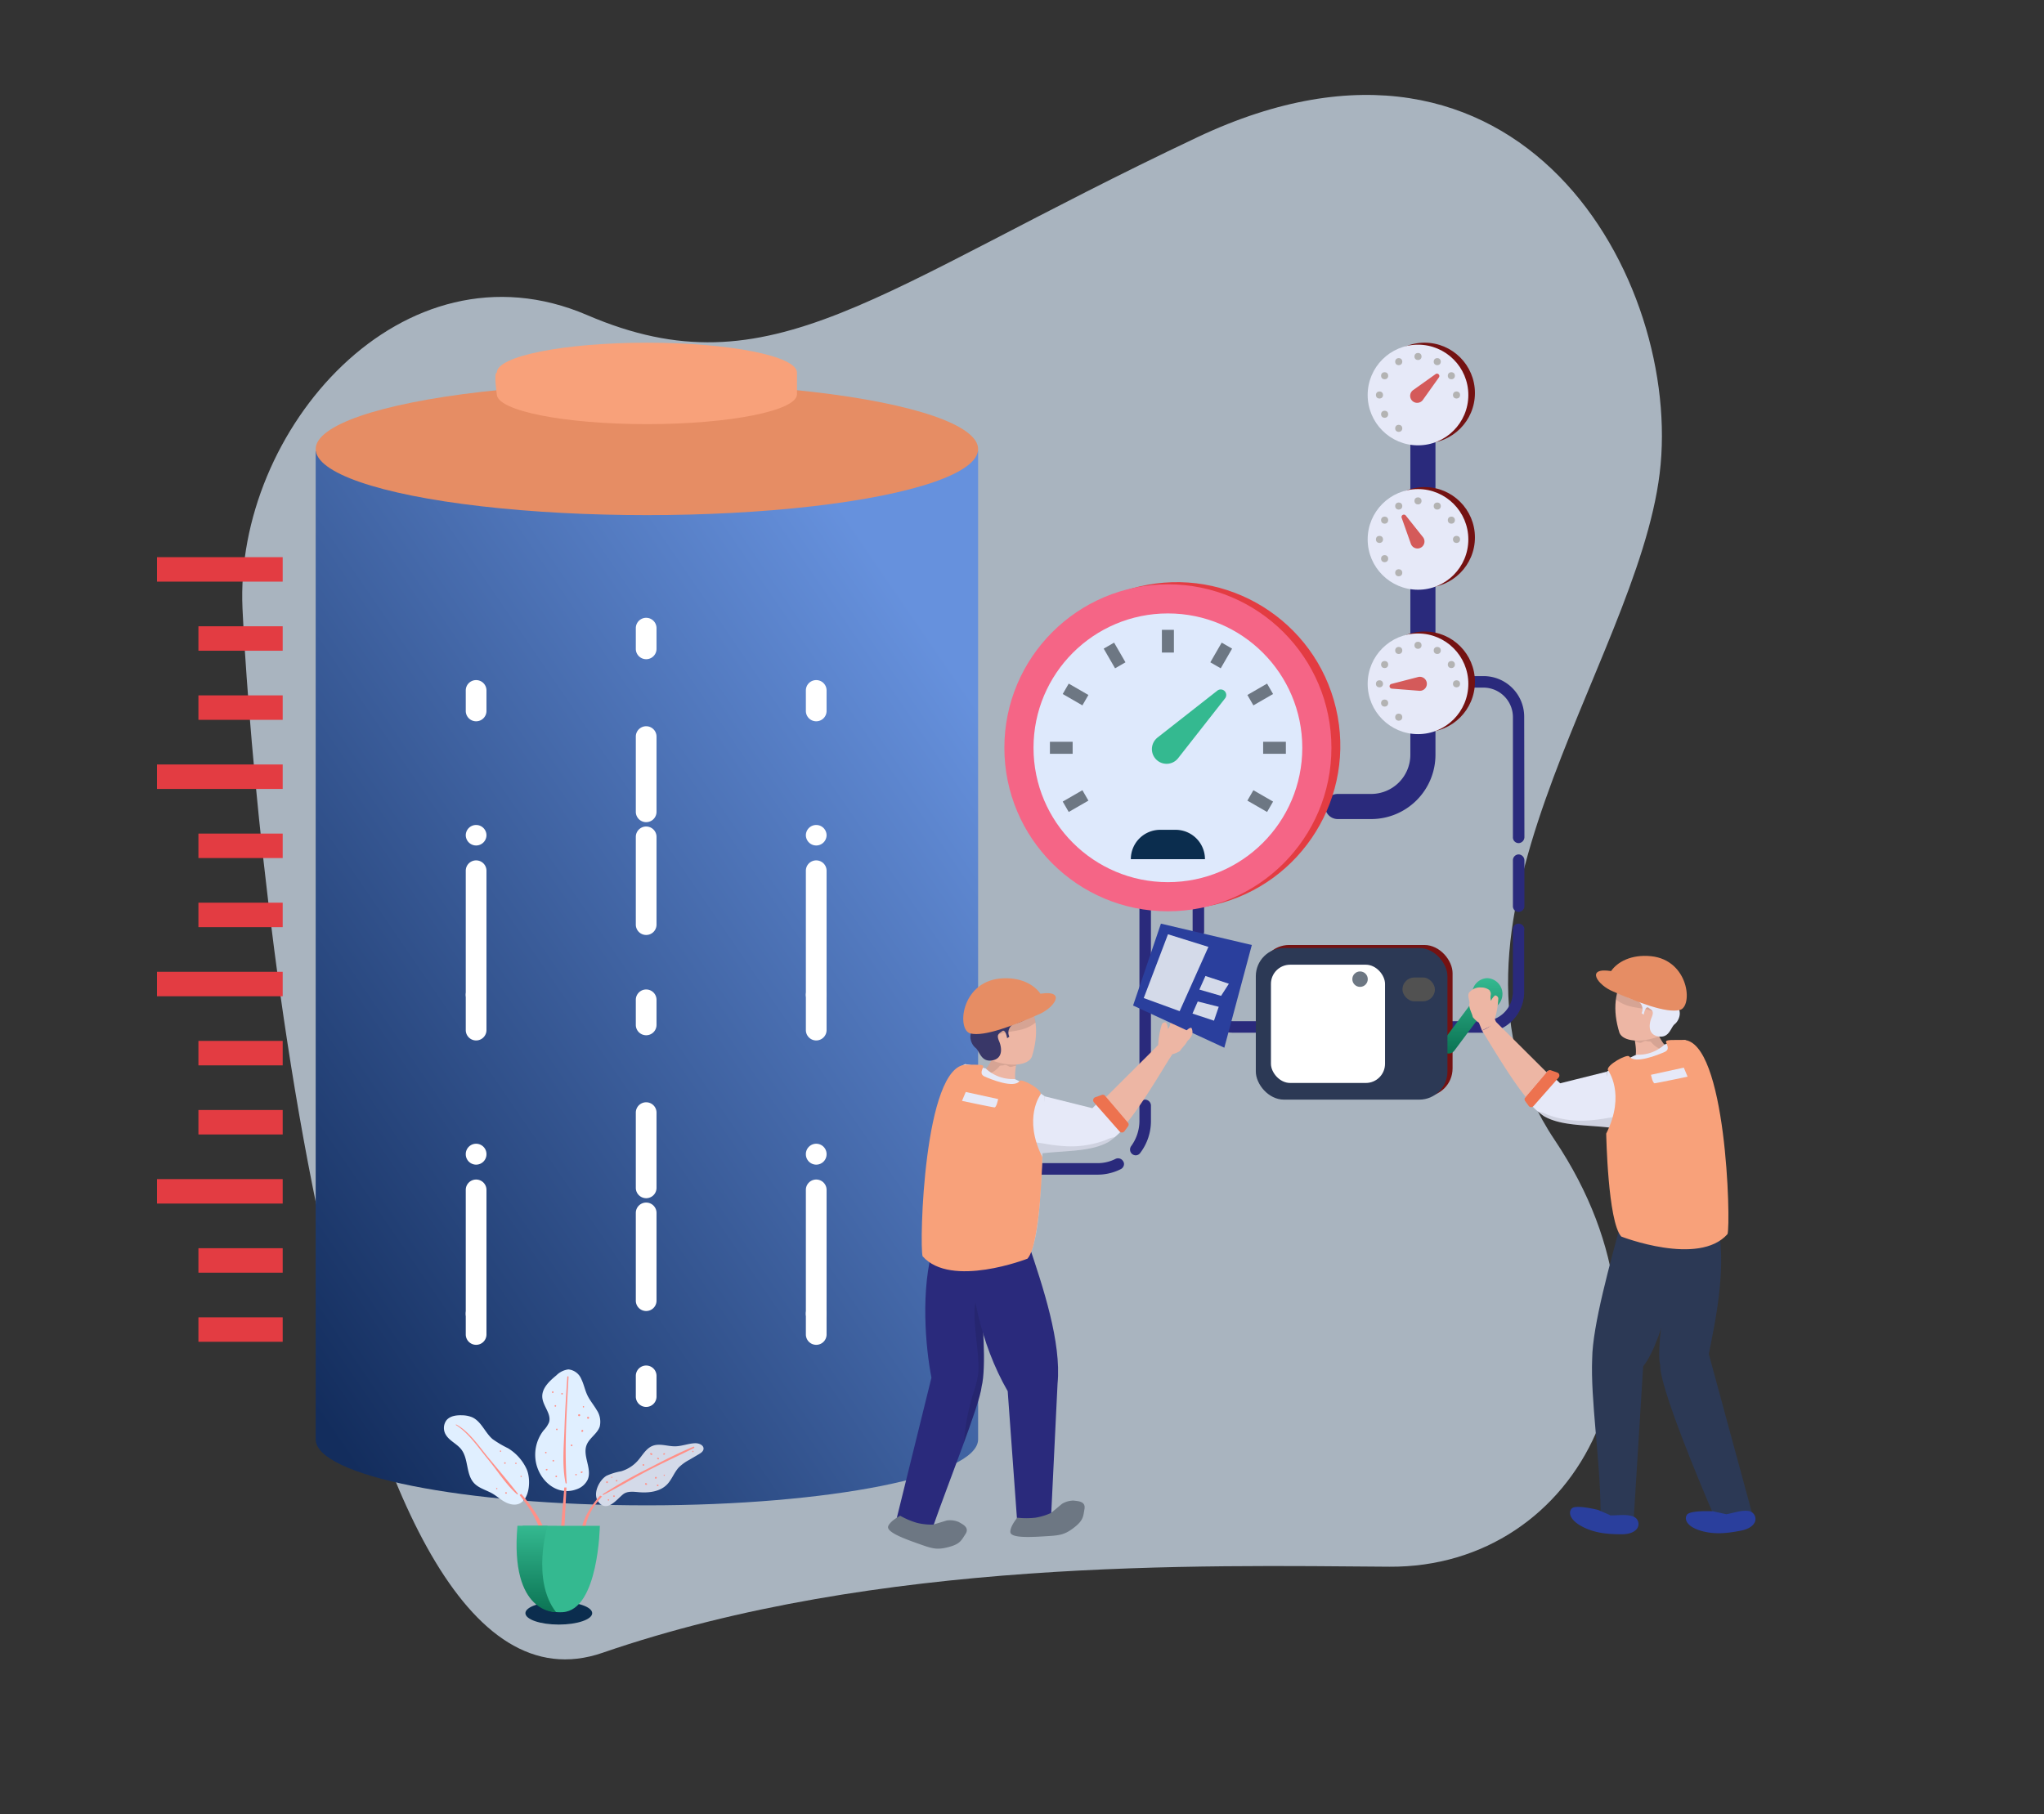 <svg xmlns="http://www.w3.org/2000/svg" xmlns:xlink="http://www.w3.org/1999/xlink" width="525" height="466" viewBox="0 0 525 466">
  <rect x="0" y="0" width="525" height="466" fill="#333333" stroke="none"/>
  <defs>
    <linearGradient id="linear-gradient" x1="0.843" y1="0.095" x2="0.048" y2="0.958" gradientUnits="objectBoundingBox">
      <stop offset="0" stop-color="#6691dd"/>
      <stop offset="1" stop-color="#132d5d"/>
    </linearGradient>
    <linearGradient id="linear-gradient-2" x1="0.5" x2="0.5" y2="1" gradientUnits="objectBoundingBox">
      <stop offset="0" stop-color="#34b990"/>
      <stop offset="1" stop-color="#0a7252"/>
    </linearGradient>
    <clipPath id="clip-pressure">
      <rect width="525" height="466"/>
    </clipPath>
  </defs>
  <g id="pressure" clip-path="url(#clip-pressure)">
    <g id="Group_428" data-name="Group 428" transform="translate(-28.182 -13.168)">
      <path id="Path" d="M364.151,48.34c-74.748,0-152.293-28.733-198.186-44.915S73.527,30.258,90.163,93.2,30.71,201.532,8.925,246.179,1.619,376.51,92.959,366.455s124.872-26.791,163,7.858,95.27,1.549,108.2-42.4S438.9,48.34,364.151,48.34Z" transform="matrix(-0.946, 0.326, -0.326, -0.946, 543.165, 364.769)" fill="#e0efff" opacity="0.684"/>
      <path id="Path_219" data-name="Path 219" d="M1579.3,874.68h0a1.477,1.477,0,0,1,0-2.955h38.057a10.155,10.155,0,0,0,4.733-1.122,1.518,1.518,0,0,1,1.945.71,1.162,1.162,0,0,1,.179.649,1.517,1.517,0,0,1-.825,1.3,13.233,13.233,0,0,1-5.968,1.42Zm47.927-4.964a1.577,1.577,0,0,1-.883-.3,1.5,1.5,0,0,1-.294-2.069,11.078,11.078,0,0,0,2.124-6.441v-4.2a1.526,1.526,0,0,1,1.478-1.3,1.544,1.544,0,0,1,1.477,1.478v4.02a13.538,13.538,0,0,1-2.719,8.155A1.435,1.435,0,0,1,1627.228,869.716Zm2.424-17.259a1.464,1.464,0,0,1-1.478-1.477V803.7a1.5,1.5,0,0,1,1.478-1.477,1.544,1.544,0,0,1,1.477,1.477v47.28A1.5,1.5,0,0,1,1629.652,852.456Z" transform="translate(-1307.328 -559.762)" fill="#2a2a7c"/>
      <path id="Path_220" data-name="Path 220" d="M1799.762,765.949h-17.136a1.544,1.544,0,0,1-1.477-1.478,1.5,1.5,0,0,1,1.477-1.477h17.136a7.6,7.6,0,0,0,7.509-7.506V739.354a1.451,1.451,0,0,1,1.478-1.42,1.493,1.493,0,0,1,1.477,1.42c0,.118,0,.176-.057.237v15.9A10.47,10.47,0,0,1,1799.762,765.949Zm-22.988,0H1764.9a1.544,1.544,0,0,1-1.478-1.478,1.5,1.5,0,0,1,1.478-1.477h11.877a1.452,1.452,0,0,1,1.42,1.477A1.493,1.493,0,0,1,1776.774,765.949Zm-17.787,0h-23.525A10.481,10.481,0,0,1,1725,755.488v-9.633a1.477,1.477,0,0,1,2.955,0v9.633a7.515,7.515,0,0,0,7.5,7.506h23.525a1.464,1.464,0,0,1,1.477,1.477,1.485,1.485,0,0,1-1.362,1.478Zm-32.5-24.526a1.462,1.462,0,0,1-1.478-1.478v-8.513a1.462,1.462,0,0,1,1.478-1.477,1.5,1.5,0,0,1,1.477,1.477v8.513A1.465,1.465,0,0,1,1726.482,741.423Zm82.266-6.5a1.461,1.461,0,0,1-1.478-1.478v-11.82a1.5,1.5,0,0,1,1.478-1.477,1.544,1.544,0,0,1,1.477,1.477v11.82A1.5,1.5,0,0,1,1808.748,734.922Zm0-17.673a1.475,1.475,0,0,1-1.478-1.535V684.805a7.593,7.593,0,0,0-7.509-7.506h-2.245a1.478,1.478,0,1,1,0-2.955h2.245a10.431,10.431,0,0,1,10.406,10.461l.057,30.909A1.553,1.553,0,0,1,1808.748,717.249Z" transform="translate(-1390.502 -487.495)" fill="#2a2a7c"/>
      <g id="Group_43" data-name="Group 43" transform="translate(368.538 115.896)">
        <path id="Path_221" data-name="Path 221" d="M1815.089,618.864H1806.5a3.226,3.226,0,0,1-3.225-3.226h0a3.226,3.226,0,0,1,3.225-3.226h8.594a10.068,10.068,0,0,0,10.067-10.067V511.187h6.451v91.159A16.519,16.519,0,0,1,1815.089,618.864Z" transform="translate(-1803.27 -511.187)" fill="#2a2a7c"/>
      </g>
      <circle id="Ellipse_11" data-name="Ellipse 11" cx="12.928" cy="12.928" r="12.928" transform="translate(381.162 101.201)" fill="#741212"/>
      <circle id="Ellipse_12" data-name="Ellipse 12" cx="12.928" cy="12.928" r="12.928" transform="translate(379.466 101.711)" fill="#e6e9f8"/>
      <path id="Path_222" data-name="Path 222" d="M1854.256,499.912l5.777-4.117a.611.611,0,0,1,.852.852l-4.117,5.777a1.8,1.8,0,0,1-2.933-2.09A1.841,1.841,0,0,1,1854.256,499.912Z" transform="translate(-1463.118 -386.529)" fill="#d45a5a"/>
      <g id="Group_44" data-name="Group 44" transform="translate(381.588 103.833)">
        <circle id="Ellipse_13" data-name="Ellipse 13" cx="0.911" cy="0.911" r="0.911" transform="translate(9.895)" fill="#b3b3b3"/>
        <circle id="Ellipse_14" data-name="Ellipse 14" cx="0.911" cy="0.911" r="0.911" transform="translate(4.947 1.326)" fill="#b3b3b3"/>
        <circle id="Ellipse_15" data-name="Ellipse 15" cx="0.911" cy="0.911" r="0.911" transform="translate(1.326 4.947)" fill="#b3b3b3"/>
        <circle id="Ellipse_16" data-name="Ellipse 16" cx="0.911" cy="0.911" r="0.911" transform="translate(0 9.895)" fill="#b3b3b3"/>
        <circle id="Ellipse_17" data-name="Ellipse 17" cx="0.911" cy="0.911" r="0.911" transform="translate(1.326 14.842)" fill="#b3b3b3"/>
        <circle id="Ellipse_18" data-name="Ellipse 18" cx="0.911" cy="0.911" r="0.911" transform="translate(4.947 18.463)" fill="#b3b3b3"/>
        <circle id="Ellipse_19" data-name="Ellipse 19" cx="0.911" cy="0.911" r="0.911" transform="translate(19.789 9.895)" fill="#b3b3b3"/>
        <circle id="Ellipse_20" data-name="Ellipse 20" cx="0.911" cy="0.911" r="0.911" transform="translate(18.464 4.947)" fill="#b3b3b3"/>
        <circle id="Ellipse_21" data-name="Ellipse 21" cx="0.911" cy="0.911" r="0.911" transform="translate(14.842 1.326)" fill="#b3b3b3"/>
      </g>
      <circle id="Ellipse_22" data-name="Ellipse 22" cx="12.928" cy="12.928" r="12.928" transform="translate(381.162 138.295)" fill="#741212"/>
      <circle id="Ellipse_23" data-name="Ellipse 23" cx="12.928" cy="12.928" r="12.928" transform="translate(379.466 138.806)" fill="#e6e9f8"/>
      <path id="Path_223" data-name="Path 223" d="M1850.792,586.45l-2.365-6.688a.611.611,0,0,1,1.053-.584l4.419,5.55a1.8,1.8,0,0,1-2.817,2.243A1.845,1.845,0,0,1,1850.792,586.45Z" transform="translate(-1460.231 -433.584)" fill="#d45a5a"/>
      <g id="Group_46" data-name="Group 46" transform="translate(381.588 140.928)">
        <circle id="Ellipse_24" data-name="Ellipse 24" cx="0.911" cy="0.911" r="0.911" transform="translate(9.895)" fill="#b3b3b3"/>
        <circle id="Ellipse_25" data-name="Ellipse 25" cx="0.911" cy="0.911" r="0.911" transform="translate(4.947 1.326)" fill="#b3b3b3"/>
        <circle id="Ellipse_26" data-name="Ellipse 26" cx="0.911" cy="0.911" r="0.911" transform="translate(1.326 4.947)" fill="#b3b3b3"/>
        <circle id="Ellipse_27" data-name="Ellipse 27" cx="0.911" cy="0.911" r="0.911" transform="translate(0 9.895)" fill="#b3b3b3"/>
        <circle id="Ellipse_28" data-name="Ellipse 28" cx="0.911" cy="0.911" r="0.911" transform="translate(1.326 14.842)" fill="#b3b3b3"/>
        <circle id="Ellipse_29" data-name="Ellipse 29" cx="0.911" cy="0.911" r="0.911" transform="translate(4.947 18.463)" fill="#b3b3b3"/>
        <circle id="Ellipse_30" data-name="Ellipse 30" cx="0.911" cy="0.911" r="0.911" transform="translate(19.789 9.895)" fill="#b3b3b3"/>
        <circle id="Ellipse_31" data-name="Ellipse 31" cx="0.911" cy="0.911" r="0.911" transform="translate(18.464 4.947)" fill="#b3b3b3"/>
        <circle id="Ellipse_32" data-name="Ellipse 32" cx="0.911" cy="0.911" r="0.911" transform="translate(14.842 1.326)" fill="#b3b3b3"/>
      </g>
      <circle id="Ellipse_33" data-name="Ellipse 33" cx="12.928" cy="12.928" r="12.928" transform="translate(381.162 175.39)" fill="#741212"/>
      <circle id="Ellipse_34" data-name="Ellipse 34" cx="12.928" cy="12.928" r="12.928" transform="translate(379.466 175.901)" fill="#e6e9f8"/>
      <path id="Path_224" data-name="Path 224" d="M1848.962,678.352l-7.072-.559a.611.611,0,0,1-.1-1.2l6.868-1.779a1.8,1.8,0,1,1,.9,3.486A1.844,1.844,0,0,1,1848.962,678.352Z" transform="translate(-1456.239 -487.728)" fill="#d45a5a"/>
      <g id="Group_48" data-name="Group 48" transform="translate(381.588 178.023)">
        <circle id="Ellipse_35" data-name="Ellipse 35" cx="0.911" cy="0.911" r="0.911" transform="translate(9.895)" fill="#b3b3b3"/>
        <circle id="Ellipse_36" data-name="Ellipse 36" cx="0.911" cy="0.911" r="0.911" transform="translate(4.947 1.326)" fill="#b3b3b3"/>
        <circle id="Ellipse_37" data-name="Ellipse 37" cx="0.911" cy="0.911" r="0.911" transform="translate(1.326 4.947)" fill="#b3b3b3"/>
        <circle id="Ellipse_38" data-name="Ellipse 38" cx="0.911" cy="0.911" r="0.911" transform="translate(0 9.895)" fill="#b3b3b3"/>
        <circle id="Ellipse_39" data-name="Ellipse 39" cx="0.911" cy="0.911" r="0.911" transform="translate(1.326 14.842)" fill="#b3b3b3"/>
        <circle id="Ellipse_40" data-name="Ellipse 40" cx="0.911" cy="0.911" r="0.911" transform="translate(4.947 18.463)" fill="#b3b3b3"/>
        <circle id="Ellipse_41" data-name="Ellipse 41" cx="0.911" cy="0.911" r="0.911" transform="translate(19.789 9.895)" fill="#b3b3b3"/>
        <circle id="Ellipse_42" data-name="Ellipse 42" cx="0.911" cy="0.911" r="0.911" transform="translate(18.464 4.947)" fill="#b3b3b3"/>
        <circle id="Ellipse_43" data-name="Ellipse 43" cx="0.911" cy="0.911" r="0.911" transform="translate(14.842 1.326)" fill="#b3b3b3"/>
      </g>
      <circle id="Ellipse_44" data-name="Ellipse 44" cx="42.001" cy="42.001" r="42.001" transform="translate(279.909 173.495) rotate(-13.282)" fill="#e33c42"/>
      <circle id="Ellipse_45" data-name="Ellipse 45" cx="42.001" cy="42.001" r="42.001" transform="translate(286.155 163.264)" fill="#f56586"/>
      <circle id="Ellipse_46" data-name="Ellipse 46" cx="34.517" cy="34.517" r="34.517" transform="translate(293.639 170.748)" fill="#dee9fc"/>
      <g id="Group_885" data-name="Group 885">
        <rect id="Rectangle_125" data-name="Rectangle 125" width="3.085" height="5.838" transform="translate(326.613 174.962)" fill="#6d7783"/>
        <rect id="Rectangle_126" data-name="Rectangle 126" width="3.085" height="5.838" transform="translate(311.668 179.793) rotate(-30)" fill="#6d7783"/>
        <rect id="Rectangle_127" data-name="Rectangle 127" width="3.085" height="5.838" transform="translate(301.141 191.449) rotate(-60)" fill="#6d7783"/>
        <rect id="Rectangle_128" data-name="Rectangle 128" width="3.085" height="5.838" transform="translate(297.852 206.808) rotate(-90)" fill="#6d7783"/>
        <rect id="Rectangle_129" data-name="Rectangle 129" width="3.085" height="5.838" transform="translate(302.684 221.753) rotate(-120)" fill="#6d7783"/>
        <rect id="Rectangle_130" data-name="Rectangle 130" width="3.085" height="5.838" transform="translate(355.171 219.081) rotate(120)" fill="#6d7783"/>
        <rect id="Rectangle_131" data-name="Rectangle 131" width="3.085" height="5.838" transform="translate(358.459 203.722) rotate(90)" fill="#6d7783"/>
        <rect id="Rectangle_132" data-name="Rectangle 132" width="3.085" height="5.838" transform="translate(353.628 188.777) rotate(60)" fill="#6d7783"/>
        <rect id="Rectangle_133" data-name="Rectangle 133" width="3.085" height="5.838" transform="translate(341.972 178.25) rotate(30)" fill="#6d7783"/>
      </g>
      <path id="Path_225" data-name="Path 225" d="M1702.449,694.571l15.347-12.038a1.414,1.414,0,0,1,1.985,1.985l-12.038,15.346a3.77,3.77,0,1,1-5.932-4.654A3.935,3.935,0,0,1,1702.449,694.571Z" transform="translate(-1376.941 -491.952)" fill="#34b990"/>
      <path id="Rectangle_134" data-name="Rectangle 134" d="M7.54,0H11.5a7.54,7.54,0,0,1,7.54,7.54v0a0,0,0,0,1,0,0H0a0,0,0,0,1,0,0v0A7.54,7.54,0,0,1,7.54,0Z" transform="translate(318.635 226.334)" fill="#0b2d4e"/>
      <path id="Path_226" data-name="Path 226" d="M1377.217,541.361V795.249c0,9.358-38.07,16.962-85.072,16.962s-85.073-7.6-85.073-16.962V541.361Z" transform="translate(-1097.807 -412.343)" fill="url(#linear-gradient)"/>
      <ellipse id="Ellipse_47" data-name="Ellipse 47" cx="85.072" cy="16.968" rx="85.072" ry="16.968" transform="translate(109.265 111.561)" fill="#e68d64"/>
      <path id="Path_227" data-name="Path 227" d="M1352.113,477.4c-21.292,0-38.553,3.443-38.553,7.69-.836,0,0,5.538,0,5.538,0,4.247,17.261,7.69,38.553,7.69s38.553-3.443,38.553-7.69v-5.538C1390.667,480.839,1373.406,477.4,1352.113,477.4Z" transform="translate(-1157.776 -376.195)" fill="#f8a17a"/>
      <g id="Group_59" data-name="Group 59" transform="translate(191.492 171.873)">
        <g id="Group_55" data-name="Group 55">
          <path id="Path_228" data-name="Path 228" d="M1398.811,650.54a2.657,2.657,0,0,1-2.658-2.658v-5.317a2.658,2.658,0,1,1,5.317,0v5.317A2.657,2.657,0,0,1,1398.811,650.54Z" transform="translate(-1396.153 -639.906)" fill="#fff"/>
        </g>
        <g id="Group_56" data-name="Group 56" transform="translate(0 27.857)">
          <path id="Path_229" data-name="Path 229" d="M1398.811,757.581a2.657,2.657,0,0,1-2.658-2.659v-22.54a2.658,2.658,0,0,1,5.317,0v22.54A2.657,2.657,0,0,1,1398.811,757.581Zm0-28.979a2.657,2.657,0,0,1-2.658-2.658V706.622a2.658,2.658,0,1,1,5.317,0v19.321A2.657,2.657,0,0,1,1398.811,728.6Z" transform="translate(-1396.153 -703.964)" fill="#fff"/>
        </g>
        <g id="Group_57" data-name="Group 57" transform="translate(0 95.478)">
          <path id="Path_230" data-name="Path 230" d="M1398.811,942.056a2.657,2.657,0,0,1-2.658-2.658V916.857a2.658,2.658,0,1,1,5.317,0V939.4A2.657,2.657,0,0,1,1398.811,942.056Zm0-28.982a2.657,2.657,0,0,1-2.658-2.658V891.095a2.658,2.658,0,1,1,5.317,0v19.321A2.657,2.657,0,0,1,1398.811,913.075Zm0-41.859a2.657,2.657,0,0,1-2.658-2.658v-6.441a2.658,2.658,0,0,1,5.317,0v6.441A2.657,2.657,0,0,1,1398.811,871.216Z" transform="translate(-1396.153 -859.458)" fill="#fff"/>
        </g>
        <g id="Group_58" data-name="Group 58" transform="translate(0 192.078)">
          <path id="Path_231" data-name="Path 231" d="M1398.811,1092.222a2.657,2.657,0,0,1-2.658-2.658v-5.317a2.658,2.658,0,1,1,5.317,0v5.317A2.657,2.657,0,0,1,1398.811,1092.222Z" transform="translate(-1396.153 -1081.588)" fill="#fff"/>
        </g>
      </g>
      <g id="Group_64" data-name="Group 64" transform="translate(147.813 187.824)">
        <g id="Group_60" data-name="Group 60">
          <path id="Path_232" data-name="Path 232" d="M1298.373,687.22a2.657,2.657,0,0,1-2.658-2.659v-5.317a2.659,2.659,0,0,1,5.317,0v5.317A2.657,2.657,0,0,1,1298.373,687.22Z" transform="translate(-1295.714 -676.586)" fill="#fff"/>
        </g>
        <g id="Group_61" data-name="Group 61" transform="translate(0 37.219)">
          <path id="Path_233" data-name="Path 233" d="M1298.373,808.482a2.665,2.665,0,0,1-2.658-2.659v-31.9a2.659,2.659,0,0,1,5.317,0v31.9A2.667,2.667,0,0,1,1298.373,808.482Zm0-40.994a2.665,2.665,0,0,1-2.658-2.659,2.659,2.659,0,0,1,5.317,0A2.667,2.667,0,0,1,1298.373,767.488Z" transform="translate(-1295.714 -762.171)" fill="#fff"/>
        </g>
        <g id="Group_62" data-name="Group 62" transform="translate(0 78.213)">
          <path id="Path_234" data-name="Path 234" d="M1298.373,943.742a2.665,2.665,0,0,1-2.658-2.659v-31.9a2.659,2.659,0,0,1,5.317,0v31.9A2.667,2.667,0,0,1,1298.373,943.742Zm0-40.994a2.665,2.665,0,0,1-2.658-2.659,2.659,2.659,0,1,1,5.317,0A2.667,2.667,0,0,1,1298.373,902.748Zm0-31.9a2.665,2.665,0,0,1-2.658-2.658V859.1a2.659,2.659,0,0,1,5.317,0v9.092A2.667,2.667,0,0,1,1298.373,870.846Z" transform="translate(-1295.714 -856.437)" fill="#fff"/>
        </g>
        <g id="Group_63" data-name="Group 63" transform="translate(0 160.175)">
          <path id="Path_235" data-name="Path 235" d="M1298.373,1055.542a2.657,2.657,0,0,1-2.658-2.658v-5.317a2.659,2.659,0,1,1,5.317,0v5.317A2.657,2.657,0,0,1,1298.373,1055.542Z" transform="translate(-1295.714 -1044.908)" fill="#fff"/>
        </g>
      </g>
      <g id="Group_69" data-name="Group 69" transform="translate(235.17 187.824)">
        <g id="Group_65" data-name="Group 65">
          <path id="Path_236" data-name="Path 236" d="M1499.25,687.22a2.658,2.658,0,0,1-2.659-2.659v-5.317a2.659,2.659,0,0,1,5.317,0v5.317A2.657,2.657,0,0,1,1499.25,687.22Z" transform="translate(-1496.591 -676.586)" fill="#fff"/>
        </g>
        <g id="Group_66" data-name="Group 66" transform="translate(0 37.219)">
          <path id="Path_237" data-name="Path 237" d="M1499.25,808.482a2.666,2.666,0,0,1-2.659-2.659v-31.9a2.659,2.659,0,0,1,5.317,0v31.9A2.665,2.665,0,0,1,1499.25,808.482Zm0-40.994a2.666,2.666,0,0,1-2.659-2.659,2.659,2.659,0,0,1,5.317,0A2.666,2.666,0,0,1,1499.25,767.488Z" transform="translate(-1496.591 -762.171)" fill="#fff"/>
        </g>
        <g id="Group_67" data-name="Group 67" transform="translate(0 78.213)">
          <path id="Path_238" data-name="Path 238" d="M1499.25,943.742a2.678,2.678,0,0,1-2.659-2.713V909.181a2.659,2.659,0,0,1,5.317,0v31.848A2.678,2.678,0,0,1,1499.25,943.742Zm0-40.994a2.666,2.666,0,0,1-2.659-2.659,2.659,2.659,0,1,1,5.317,0A2.665,2.665,0,0,1,1499.25,902.748Zm0-31.9a2.665,2.665,0,0,1-2.659-2.658V859.1a2.659,2.659,0,0,1,5.317,0v9.092A2.665,2.665,0,0,1,1499.25,870.846Z" transform="translate(-1496.591 -856.437)" fill="#fff"/>
        </g>
        <g id="Group_68" data-name="Group 68" transform="translate(0 160.175)">
          <path id="Path_239" data-name="Path 239" d="M1499.25,1055.542a2.657,2.657,0,0,1-2.659-2.658v-5.317a2.659,2.659,0,1,1,5.317,0v5.317A2.657,2.657,0,0,1,1499.25,1055.542Z" transform="translate(-1496.591 -1044.908)" fill="#fff"/>
        </g>
      </g>
      <rect id="Rectangle_135" data-name="Rectangle 135" width="32.29" height="6.285" transform="translate(68.501 156.295)" fill="#e33c42"/>
      <rect id="Rectangle_136" data-name="Rectangle 136" width="21.642" height="6.285" transform="translate(79.149 174.047)" fill="#e33c42"/>
      <rect id="Rectangle_137" data-name="Rectangle 137" width="21.642" height="6.285" transform="translate(79.149 191.799)" fill="#e33c42"/>
      <rect id="Rectangle_138" data-name="Rectangle 138" width="32.29" height="6.285" transform="translate(68.501 209.551)" fill="#e33c42"/>
      <rect id="Rectangle_139" data-name="Rectangle 139" width="21.642" height="6.285" transform="translate(79.149 227.303)" fill="#e33c42"/>
      <rect id="Rectangle_140" data-name="Rectangle 140" width="21.642" height="6.285" transform="translate(79.149 245.055)" fill="#e33c42"/>
      <rect id="Rectangle_141" data-name="Rectangle 141" width="32.29" height="6.285" transform="translate(68.501 262.807)" fill="#e33c42"/>
      <rect id="Rectangle_142" data-name="Rectangle 142" width="21.642" height="6.285" transform="translate(79.149 280.559)" fill="#e33c42"/>
      <rect id="Rectangle_143" data-name="Rectangle 143" width="21.642" height="6.285" transform="translate(79.149 298.311)" fill="#e33c42"/>
      <rect id="Rectangle_144" data-name="Rectangle 144" width="32.29" height="6.285" transform="translate(68.501 316.063)" fill="#e33c42"/>
      <rect id="Rectangle_145" data-name="Rectangle 145" width="21.642" height="6.285" transform="translate(79.149 333.816)" fill="#e33c42"/>
      <rect id="Rectangle_146" data-name="Rectangle 146" width="21.642" height="6.285" transform="translate(79.149 351.568)" fill="#e33c42"/>
      <rect id="Rectangle_147" data-name="Rectangle 147" width="49.219" height="38.942" rx="7.227" transform="translate(352.055 255.923)" fill="#741212"/>
      <path id="Path_240" data-name="Path 240" d="M1883.738,852.767a3.983,3.983,0,0,0-3.909,4.052,4.149,4.149,0,0,0,.332,1.615L1872.272,869a1.993,1.993,0,0,0,.337,2.73,1.823,1.823,0,0,0,1.147.407,1.853,1.853,0,0,0,1.484-.754l7.935-10.63a3.548,3.548,0,0,0,.563.118,4.055,4.055,0,0,0,0-8.1Z" transform="translate(-1473.505 -588.326)" fill="url(#linear-gradient-2)"/>
      <rect id="Rectangle_148" data-name="Rectangle 148" width="49.219" height="38.942" rx="7.227" transform="translate(350.738 256.705)" fill="#2c3955"/>
      <rect id="Rectangle_149" data-name="Rectangle 149" width="29.304" height="30.377" rx="4.925" transform="translate(354.622 260.987)" fill="#fff"/>
      <rect id="Rectangle_150" data-name="Rectangle 150" width="8.341" height="6.127" rx="3.063" transform="translate(388.397 264.267)" fill="#515151"/>
      <circle id="Ellipse_48" data-name="Ellipse 48" cx="1.984" cy="1.984" r="1.984" transform="translate(375.526 262.715)" fill="#6d7783"/>
      <path id="Path_247" data-name="Path 247" d="M2024.407,1069.968c-2.284,1.691-5.767,2.005-9.135,2.153-4.339-9.84-14.661-34.836-14.425-40.052-1.177-4.614,1.805-19.571,2.852-28.362l.662-9.65,10.721.027c3.453,11.134-.307,27.666-1.759,35.083Z" transform="translate(-1546.235 -668.171)" fill="#2c3955"/>
      <path id="Path_248" data-name="Path 248" d="M1983.577,994.621c.042,9.843-4.063,31-9.549,37.9l-2.389,38.632c-3.247-.179-6.639.134-8.541-1.52-.12-13.312-2.6-28.559-2.165-39.068.092-8.555,4.667-24.734,7.724-36.182Z" transform="translate(-1523.802 -668.355)" fill="#2c3955"/>
      <path id="Path_249" data-name="Path 249" d="M1998.609,936.789c-5.623,5.111-13.485,3.1-22.453,1.062l0-.019c-.673-.138-2.322-.945-3.02-1.139-2.159-5.7-2.307-14.111-2.9-24.838l-.007-.057c-.271-4.534-.439-9.37-.549-14.367a47.822,47.822,0,0,1,20.067-8.1C1998.449,893.834,1999.092,920.218,1998.609,936.789Z" transform="translate(-1528.775 -608.986)" fill="#e6e9f8"/>
      <path id="Path_250" data-name="Path 250" d="M1985.168,885.422a9.889,9.889,0,0,0,7.365-2.563c-1.147-1.36-2.394-4.188-3.645-7.074l-4.917,1.558C1984.731,880.519,1985.432,883.617,1985.168,885.422Z" transform="translate(-1536.851 -601.334)" fill="#edb6a4"/>
      <path id="Path_251" data-name="Path 251" d="M1985.608,884.82c.114.57.229,1.14.314,1.681a.255.255,0,0,0,.143.029c.57.028.969.406,1.481.206.513-.228.9-.582,1.438-.382.314.143.843-.023,1.07.233a5.759,5.759,0,0,0,2.109,1.682,7.781,7.781,0,0,0,1.282-1.026,16.55,16.55,0,0,1-2.109-3.676,8.045,8.045,0,0,0-.826.086,31.974,31.974,0,0,0-4.816,1.14C1985.665,884.792,1985.637,884.82,1985.608,884.82Z" transform="translate(-1537.775 -605.731)" opacity="0.1"/>
      <path id="Path_252" data-name="Path 252" d="M1975.737,863.947c.934,2.292,5.6,2.652,10.067.951,1.275-.491,2.822-3.71,4.589-6.769l-4.338-10.405-8.279.452C1974.3,852.92,1973.96,858.24,1975.737,863.947Z" transform="translate(-1531.602 -585.476)" fill="#edb6a4"/>
      <path id="Path_253" data-name="Path 253" d="M1974.992,858.575a8.671,8.671,0,0,0,2.565,1.454c2.023.769,4.275.741,6.326,1.4a8.243,8.243,0,0,0,2.28.627,5.922,5.922,0,0,0,2.993-1.111,1.8,1.8,0,0,0,.656-.57,1.181,1.181,0,0,0,.142-.541l-2.166-5.13a8.694,8.694,0,0,0-1.054-.485,17.38,17.38,0,0,0-4.988-.8,12.511,12.511,0,0,0-5.528.94A14.864,14.864,0,0,0,1974.992,858.575Z" transform="translate(-1531.776 -588.692)" opacity="0.1"/>
      <path id="Path_254" data-name="Path 254" d="M1975.145,846.889c-1.19,3.221,2.841,5.511,4.576,5.818a2.407,2.407,0,0,1,1.837,3.421l.552.387s.4-2.413,1.234-1.789,1.529.808.791,2.528-.975,4.438,1.808,4.856,3.09-2.35,4.123-3.162,1.819-2.8.908-4.181a5.121,5.121,0,0,1-.565-4.371c.432-1.348-.47-4.79-1.743-5.14a10.837,10.837,0,0,1-3.335-1.018c-1.583-.835-1.9-2.045-4.356-1.108C1978.177,844.2,1975.219,844.047,1975.145,846.889Z" transform="translate(-1531.74 -582.687)" fill="#e6e9f8"/>
      <path id="Path_255" data-name="Path 255" d="M1895.056,867.455l-3.692,1.859-.781-1.99a7.2,7.2,0,0,1-1.574-1.439c-.208-1.05-1.069-2.382-.883-3.422.264-.583-.781-2.268.1-3.051a3.623,3.623,0,0,1,2.987-1.145,3.438,3.438,0,0,1,2.067.683c.785,1.251-.021,1.092.415,2.76a3.533,3.533,0,0,1,1.023-1.4.9.9,0,0,1,.844.744,20.921,20.921,0,0,1-.9,5.267Z" transform="translate(-1482.54 -591.435)" fill="#edb6a4"/>
      <path id="Path_256" data-name="Path 256" d="M1895.909,880.648c3.477,5.671,7.831,12.945,11.479,17.363.028-.057,1.079-.429.369-.315l4.459-5.486.558-.57L1899.4,878.322A9.508,9.508,0,0,1,1895.909,880.648Z" transform="translate(-1487.085 -602.768)" fill="#edb6a4"/>
      <path id="Path_257" data-name="Path 257" d="M1921.256,914.564c.684.826,1.368,1.567,2.024,2.251a20.783,20.783,0,0,0,2.85,2.422c4.617,2.651,11.058,2.166,17.783,3.05l-1.6-14.478-12,2.992-.912-.884-2.309-2.251-.028.029-5.7,6.7A.617.617,0,0,0,1921.256,914.564Z" transform="translate(-1501.409 -619.351)" fill="#e6e9f8"/>
      <path id="Path_258" data-name="Path 258" d="M1921.237,915.066l.883,1.2a.782.782,0,0,0,1.055.228,1.241,1.241,0,0,0,.2-.171l5.928-6.726.513-.6a.8.8,0,0,0-.342-1.282l-1.624-.57a.8.8,0,0,0-.856.2l-.028.028-5.7,6.7a.611.611,0,0,0-.114.171A.8.8,0,0,0,1921.237,915.066Z" transform="translate(-1501.304 -619.027)" fill="#ed724f"/>
      <path id="Path_259" data-name="Path 259" d="M1967.647,848.748c6.241,2.765,13.68,5.643,17.128,4.76,3.449-.855,2.423-12.8-7.381-13.823-5.13-.513-8.664,1.511-10.26,3.819C1960.351,842.478,1963.742,847.18,1967.647,848.748Z" transform="translate(-1525.143 -580.887)" fill="#e68d64"/>
      <path id="Path_260" data-name="Path 260" d="M1929.117,931.667a12.731,12.731,0,0,0,1.454,1.14c4.36,2.508,10.374,2.194,16.729,2.935v.029c.6,10.744.741,19.152,2.907,24.851.713.2,2.337,1,3.021,1.14v.029c5.871,1.311,11.285,2.65,15.874,1.967a55.94,55.94,0,0,0-5.329-1.853c-2.708-.8-5.529-1.425-7.98-2.907-2.423-1.482-4.417-4.047-4.3-6.868.057-1.767.941-3.42,1.282-5.158a19.717,19.717,0,0,0-.085-5.786,13.991,13.991,0,0,1,.2-5.757,5.25,5.25,0,0,1,3.99-3.762c-2.935.485-5.9.969-8.835,1.453h-.057a7.7,7.7,0,0,1-.8.114,42.352,42.352,0,0,1-6.555.741,25.16,25.16,0,0,1-9.262-1.6A6.718,6.718,0,0,0,1929.117,931.667Z" transform="translate(-1505.851 -632.914)" opacity="0.1"/>
      <path id="Path_261" data-name="Path 261" d="M1969.732,897.017s4.664,6.11-.443,16.308c0,0,.4,22.59,3.867,26.444,0,0,19.91,7.761,27.294-.637.867-2.867-.289-49.818-11.393-49.87-2.431.04-4.534-.137-4.4.512s1.122,1.925-.374,2.585-7.682,3.218-9.086,1.137C1974.683,892.767,1969.225,895.753,1969.732,897.017Z" transform="translate(-1528.553 -608.951)" fill="#f8a17a"/>
      <path id="Path_262" data-name="Path 262" d="M2004.156,905.615l-8.43,1.842s.421,2.221.968,2.181,8.44-1.7,8.44-1.7Z" transform="translate(-1543.493 -618.192)" fill="#e6e9f8"/>
      <path id="Path_267" data-name="Path 267" d="M1550.276,1080.5c2.329,1.724,5.881,2.045,9.315,2.2,3.76-10.832,12.071-31.484,12.484-36.016,1.2-4.705.384-17.553-.683-26.518l-.675-9.84-10.933.028c-3.522,11.353-2.08,26.508-.6,34.071Z" transform="translate(-1291.76 -677.361)" fill="#2a2a7c"/>
      <path id="Path_268" data-name="Path 268" d="M1594.5,1061.4c-.233,2.151-2.18,7.875-4.563,14.473a56,56,0,0,1,2.3-12.38,28.316,28.316,0,0,0,1.366-5.29c.552-4.766-1.743-14.032-.639-18.711.261-1.046.7-2.063,1.017-3.11C1594.97,1044.779,1595.638,1056.951,1594.5,1061.4Z" transform="translate(-1314.176 -692.09)" opacity="0.1"/>
      <path id="Path_269" data-name="Path 269" d="M1593.413,1010.892c-.043,10.037,2.517,24.669,9.738,37.208l2.436,33.6c3.31-.182,6.77.137,8.71-1.55l1.652-33.977c1.045-10.638-3.795-25-7.321-35.527Z" transform="translate(-1316.137 -677.548)" fill="#2a2a7c"/>
      <path id="Path_270" data-name="Path 270" d="M1569.672,951.921c5.733,5.211,13.75,3.165,22.9,1.083l0-.019c.686-.141,2.367-.964,3.079-1.162,2.2-5.81,2.353-14.389,2.954-25.327l.007-.058c.276-4.624.448-9.555.56-14.651a48.768,48.768,0,0,0-20.463-8.264C1569.835,908.12,1569.179,935.024,1569.672,951.921Z" transform="translate(-1302.652 -617.009)" fill="#e6e9f8"/>
      <path id="Path_271" data-name="Path 271" d="M1610.521,899.542a10.086,10.086,0,0,1-7.511-2.614c1.17-1.387,2.441-4.271,3.717-7.213l5.013,1.588C1610.966,894.541,1610.251,897.7,1610.521,899.542Z" transform="translate(-1321.561 -609.206)" fill="#edb6a4"/>
      <path id="Path_272" data-name="Path 272" d="M1611.032,898.927c-.116.581-.232,1.162-.319,1.715a.262.262,0,0,1-.146.029c-.581.029-.987.414-1.511.211-.523-.233-.914-.594-1.466-.39-.32.145-.859-.024-1.092.237a5.86,5.86,0,0,1-2.15,1.715,7.947,7.947,0,0,1-1.308-1.046,16.9,16.9,0,0,0,2.15-3.749,8.261,8.261,0,0,1,.843.087,32.6,32.6,0,0,1,4.911,1.162C1610.974,898.9,1611,898.927,1611.032,898.927Z" transform="translate(-1321.578 -613.69)" opacity="0.1"/>
      <path id="Path_273" data-name="Path 273" d="M1610.666,877.643c-.952,2.337-5.709,2.7-10.265.97-1.3-.5-2.878-3.783-4.68-6.9l4.424-10.611,8.442.461C1612.133,866.4,1612.479,871.823,1610.666,877.643Z" transform="translate(-1317.441 -593.035)" fill="#edb6a4"/>
      <path id="Path_274" data-name="Path 274" d="M1612.416,872.165a8.841,8.841,0,0,1-2.615,1.482c-2.063.785-4.359.755-6.452,1.424a8.391,8.391,0,0,1-2.325.639,6.042,6.042,0,0,1-3.051-1.133,1.836,1.836,0,0,1-.668-.581,1.2,1.2,0,0,1-.145-.552l2.209-5.231a8.838,8.838,0,0,1,1.075-.494,17.721,17.721,0,0,1,5.085-.814,12.766,12.766,0,0,1,5.638.959A15.191,15.191,0,0,1,1612.416,872.165Z" transform="translate(-1318.254 -596.314)" opacity="0.1"/>
      <path id="Path_275" data-name="Path 275" d="M1610.294,860.249c1.214,3.284-2.9,5.62-4.666,5.933a2.455,2.455,0,0,0-1.873,3.488l-.563.394s-.406-2.461-1.259-1.824-1.559.824-.806,2.578.994,4.525-1.843,4.952-3.151-2.4-4.2-3.225-1.855-2.858-.926-4.263a5.221,5.221,0,0,0,.576-4.458c-.44-1.375.479-4.884,1.777-5.242a11.067,11.067,0,0,0,3.4-1.038c1.614-.852,1.938-2.085,4.441-1.129C1607.2,857.5,1610.219,857.351,1610.294,860.249Z" transform="translate(-1316.325 -590.192)" fill="#393768"/>
      <path id="Path_276" data-name="Path 276" d="M1702.913,884.483l3.707,2.408.63-.991a7.341,7.341,0,0,0,2.007-.838c.561-.937,1.847-1.917,2.027-2.979-.053-.651,1.533-1.907.954-2.963a3.7,3.7,0,0,0-2.472-2.129,3.506,3.506,0,0,0-2.218-.057c-1.185.93-.358,1.055-1.35,2.5a3.6,3.6,0,0,0-.5-1.7.919.919,0,0,0-1.066.423,21.36,21.36,0,0,0-.949,5.366Z" transform="translate(-1378.018 -601.895)" fill="#edb6a4"/>
      <path id="Path_277" data-name="Path 277" d="M1690.537,894.673c-3.546,5.783-7.986,13.2-11.705,17.705-.029-.058-1.1-.437-.376-.321l-4.547-5.593-.569-.581,13.632-13.581A9.7,9.7,0,0,0,1690.537,894.673Z" transform="translate(-1361.305 -610.668)" fill="#edb6a4"/>
      <path id="Path_278" data-name="Path 278" d="M1657.015,929.258c-.7.843-1.395,1.6-2.063,2.3a21.275,21.275,0,0,1-2.906,2.47c-4.708,2.7-11.276,2.208-18.134,3.109l1.627-14.763,12.235,3.052.93-.9,2.354-2.3.029.029,5.812,6.829A.619.619,0,0,1,1657.015,929.258Z" transform="translate(-1339.024 -627.578)" fill="#e6e9f8"/>
      <path id="Path_279" data-name="Path 279" d="M1675.208,929.77l-.9,1.221a.8.8,0,0,1-1.075.233,1.3,1.3,0,0,1-.2-.174l-6.044-6.859-.523-.61a.817.817,0,0,1,.349-1.308l1.656-.581a.811.811,0,0,1,.872.2l.029.029,5.813,6.829a.624.624,0,0,1,.116.174A.812.812,0,0,1,1675.208,929.77Z" transform="translate(-1357.305 -627.247)" fill="#ed724f"/>
      <path id="Path_280" data-name="Path 280" d="M1608.835,862.144c-6.365,2.819-13.949,5.754-17.466,4.853-3.516-.872-2.47-13.048,7.527-14.095,5.231-.523,8.835,1.54,10.462,3.894C1616.274,855.751,1612.816,860.546,1608.835,862.144Z" transform="translate(-1313.946 -588.356)" fill="#e68d64"/>
      <path id="Path_283" data-name="Path 283" d="M1626.037,946.7a12.943,12.943,0,0,1-1.482,1.162c-4.446,2.558-10.578,2.238-17.059,2.994v.029c-.61,10.956-.755,19.529-2.964,25.341-.727.2-2.383,1.017-3.081,1.162v.029c-5.986,1.337-11.508,2.7-16.187,2.005a57.144,57.144,0,0,1,5.435-1.889c2.76-.814,5.638-1.453,8.137-2.964,2.47-1.511,4.5-4.127,4.388-7-.058-1.8-.959-3.487-1.308-5.26a20.087,20.087,0,0,1,.087-5.9,14.248,14.248,0,0,0-.2-5.87,5.352,5.352,0,0,0-4.068-3.836c2.993.494,6.016.988,9.009,1.482h.058a7.868,7.868,0,0,0,.814.116,43.173,43.173,0,0,0,6.684.756,25.658,25.658,0,0,0,9.445-1.628A6.854,6.854,0,0,1,1626.037,946.7Z" transform="translate(-1311.532 -641.408)" opacity="0.1"/>
      <path id="Path_284" data-name="Path 284" d="M1689.846,858.832l23.438,10.84,7.064-26.385L1697,837.8Z" transform="translate(-1370.634 -587.362)" fill="#2a3f9d"/>
      <path id="Path_285" data-name="Path 285" d="M1702.369,826.847l-6.228,16.385,9.225,3.369,7.389-16.512Z" transform="translate(-1374.192 -573.678)" fill="#d4dae9"/>
      <path id="Path_286" data-name="Path 286" d="M1730.553,851.477l6.015,2-2,3.107-5.578-1.609Z" transform="translate(-1392.752 -587.597)" fill="#d4dae9"/>
      <path id="Path_287" data-name="Path 287" d="M1726.284,866.544l5.386,1.368-1.218,3.566-5.526-1.826Z" transform="translate(-1390.458 -596.112)" fill="#d4dae9"/>
      <path id="Path_288" data-name="Path 288" d="M1719.24,883.639c.786-.67,1.681-1.733,2.225-1.514.517,1.106.257,2.228-1.077,3.37Z" transform="translate(-1387.245 -604.901)" fill="#edb6a4"/>
      <path id="Path_289" data-name="Path 289" d="M1595.546,911.513s-4.6,6.03.438,16.094c0,0-.4,22.292-3.816,26.1,0,0-19.648,7.659-26.936-.628-.855-2.829.285-49.163,11.243-49.214,2.4.04,4.474-.136,4.34.506s-1.108,1.9.369,2.551,7.581,3.175,8.967,1.122C1590.661,907.319,1596.047,910.266,1595.546,911.513Z" transform="translate(-1300.084 -617.2)" fill="#f8a17a"/>
      <path id="Path_290" data-name="Path 290" d="M1589.765,920l8.319,1.818s-.415,2.191-.954,2.153-8.329-1.68-8.329-1.68Z" transform="translate(-1313.531 -626.32)" fill="#e6e9f8"/>
    </g>
    <g id="Group_886" data-name="Group 886">
      <path id="Path_4563" data-name="Path 4563" d="M2470.619-221.387a2.06,2.06,0,0,1,1.1,2.6l-.089.2c.088-.194-.5,1.716-4.054,1.716s-6.858-.257-10.075-1.914-3.792-3.632-2.793-4.715,6.79.383,6.79.383l3.124,1.363.042.018.064,0C2466.217-221.646,2468.871-222.124,2470.619-221.387Z" transform="translate(-2051 611)" fill="#2a3f9d"/>
      <path id="Path_4564" data-name="Path 4564" d="M2470.619-221.387a2.06,2.06,0,0,1,1.1,2.6l-.089.2c.088-.194-.5,1.716-4.054,1.716s-6.858-.257-10.075-1.914-3.792-3.632-2.793-4.715,6.79.383,6.79.383l3.124,1.363.042.018.064,0C2466.217-221.646,2468.871-222.124,2470.619-221.387Z" transform="translate(-1933.695 1076.923) rotate(-11)" fill="#2a3f9d"/>
    </g>
    <path id="Path_4565" data-name="Path 4565" d="M2312.29-220.127a20.341,20.341,0,0,0,4.636,0,15.353,15.353,0,0,0,4.072-1.239l2.775-2.318a5.8,5.8,0,0,1,2.96-.841c1.3.16,3.16.21,2.813,2.185s-.276,2.926-2.813,4.859-3.866,1.921-7.924,2.167-8.307.331-8.307-1.183S2312.29-220.127,2312.29-220.127Z" transform="translate(-2051 610)" fill="#6d7783"/>
    <path id="Path_4566" data-name="Path 4566" d="M2312.29-220.127a20.341,20.341,0,0,0,4.636,0,15.353,15.353,0,0,0,4.072-1.239l2.775-2.318a5.8,5.8,0,0,1,2.96-.841c1.3.16,3.16.21,2.813,2.185s-.276,2.926-2.813,4.859-3.866,1.921-7.924,2.167-8.307.331-8.307-1.183S2312.29-220.127,2312.29-220.127Z" transform="matrix(0.921, 0.391, -0.391, 0.921, -1984.473, -311.992)" fill="#6d7783"/>
    <g id="Group_433" data-name="Group 433" transform="translate(114.018 351.783)">
      <ellipse id="Ellipse_105" data-name="Ellipse 105" cx="8.577" cy="2.927" rx="8.577" ry="2.927" transform="translate(20.934 59.688)" fill="#0b2d4e"/>
      <path id="Path_2398" data-name="Path 2398" d="M3975.479,2882.2a10.171,10.171,0,0,1,1.76-9.094,6.942,6.942,0,0,0,1.383-2.049c.695-2.149-1.543-4.158-1.722-6.409-.186-2.324,1.8-4.187,3.6-5.662a5.312,5.312,0,0,1,3.1-1.54,4.012,4.012,0,0,1,3.328,2.5c.648,1.314.911,2.789,1.539,4.113.639,1.349,1.633,2.5,2.385,3.786a5.409,5.409,0,0,1,.8,4.271c-.608,1.865-2.674,2.93-3.377,4.76-1.078,2.8,1.454,6.075.3,8.845a4.862,4.862,0,0,1-2.877,2.517C3981.1,2889.939,3976.818,2886.677,3975.479,2882.2Z" transform="translate(-3951.628 -2857.447)" fill="#e0efff"/>
      <path id="Path_2399" data-name="Path 2399" d="M4051.97,3207.07l-.881,10.814h.881l.557-10.814Z" transform="translate(-4021.046 -3176.73)" fill="#ff9088"/>
      <path id="Path_2400" data-name="Path 2400" d="M4059.571,2877.957c-.295,4.426-.573,8.852-.727,13.283-.156,4.527-.657,9.541.29,14.01a.145.145,0,0,0,.284-.038c-.612-9.08-.014-18.181.47-27.255C4059.9,2877.753,4059.584,2877.755,4059.571,2877.957Z" transform="translate(-4027.879 -2876.038)" fill="#ff9088"/>
      <path id="Path_2401" data-name="Path 2401" d="M4035.254,3172.182a.206.206,0,0,0,0-.412A.206.206,0,0,0,4035.254,3172.182Z" transform="translate(-4006.403 -3144.493)" fill="#ff9088"/>
      <path id="Path_2402" data-name="Path 2402" d="M4006.419,3152.294a.26.26,0,0,0,.289-.07c.145-.131-.045-.385-.211-.273l-.035.023a.164.164,0,0,0-.042.321Z" transform="translate(-3980.145 -3126.369)" fill="#ff9088"/>
      <path id="Path_2403" data-name="Path 2403" d="M4026.7,3125.869a.2.2,0,0,0,0-.4A.2.2,0,0,0,4026.7,3125.869Z" transform="translate(-3998.599 -3102.211)" fill="#ff9088"/>
      <path id="Path_2404" data-name="Path 2404" d="M4004.629,3101.87l.041-.033a.14.14,0,0,0,0-.2l-.041-.034a.187.187,0,1,0,0,.261Z" transform="translate(-3978.325 -3080.367)" fill="#ff9088"/>
      <path id="Path_2405" data-name="Path 2405" d="M4094.177,3167.131l.054-.034a.139.139,0,0,0,.068-.119.14.14,0,0,0-.068-.12l-.054-.033C4093.846,3166.615,4093.846,3167.341,4094.177,3167.131Z" transform="translate(-4060.167 -3139.942)" fill="#ff9088"/>
      <path id="Path_2406" data-name="Path 2406" d="M4110.078,3159.894a.435.435,0,0,0,.182-.165.151.151,0,0,0-.129-.225.467.467,0,0,0-.246.058C4109.664,3159.665,4109.858,3160.014,4110.078,3159.894Z" transform="translate(-4074.65 -3133.292)" fill="#ff9088"/>
      <path id="Path_2407" data-name="Path 2407" d="M4024.809,2922.256a.267.267,0,0,1-.007.075c-.021.248.409.249.387,0a.709.709,0,0,0-.007-.075.187.187,0,0,0-.373,0Z" transform="translate(-3997.038 -2916.462)" fill="#ff9088"/>
      <path id="Path_2408" data-name="Path 2408" d="M4032.714,2963.524a.2.2,0,0,0,0-.4A.2.2,0,0,0,4032.714,2963.524Z" transform="translate(-4004.087 -2953.949)" fill="#ff9088"/>
      <path id="Path_2409" data-name="Path 2409" d="M4052.421,2927.517l.045.006a.175.175,0,0,0,.158-.047.173.173,0,0,0,.047-.158.4.4,0,0,0-.006-.045.2.2,0,0,0-.332-.087c-.1.1-.065.31.087.332Z" transform="translate(-4022.131 -2921.084)" fill="#ff9088"/>
      <path id="Path_2410" data-name="Path 2410" d="M4128.606,2998.206l.057.031a.25.25,0,1,0,0-.434l-.057.031a.217.217,0,0,0,0,.371Z" transform="translate(-4091.74 -2985.592)" fill="#ff9088"/>
      <path id="Path_2411" data-name="Path 2411" d="M4111.8,3036.968a.275.275,0,0,0,.295-.231.226.226,0,0,0-.435-.12.641.641,0,0,1-.025.066.192.192,0,0,0,.164.285Z" transform="translate(-4076.311 -3020.923)" fill="#ff9088"/>
      <path id="Path_2412" data-name="Path 2412" d="M4102.59,2990.492a.256.256,0,0,0,0-.512A.256.256,0,0,0,4102.59,2990.492Z" transform="translate(-4067.851 -2978.479)" fill="#ff9088"/>
      <path id="Path_2413" data-name="Path 2413" d="M4116.1,2966.169a.2.2,0,0,0,0-.389A.195.195,0,0,0,4116.1,2966.169Z" transform="translate(-4080.243 -2956.378)" fill="#ff9088"/>
      <path id="Path_2414" data-name="Path 2414" d="M4157.785,3084.285a15.566,15.566,0,0,1,3.763-1.158,9.2,9.2,0,0,0,4.251-2.69c1.215-1.364,2.121-3.167,3.819-3.837,1.816-.715,3.844.137,5.795.115,1.729-.019,3.385-.731,5.116-.793,1-.035,2.3.5,2.18,1.5-.074.608-.661,1-1.189,1.314l-2.508,1.476a11.51,11.51,0,0,0-2.62,1.893c-1.233,1.309-1.8,3.14-3.062,4.426-1.807,1.844-4.653,2.189-7.223,1.969-1.389-.12-2.951-.329-4.045.533-1.609,1.264-4.078,4.773-6.323,2C4154.113,3088.995,4155.87,3085.435,4157.785,3084.285Z" transform="translate(-4116.028 -3056.962)" fill="#d4dae9"/>
      <path id="Path_2415" data-name="Path 2415" d="M4117.281,3231.172l-.5-.222s-4.528,4.777-4.777,9.183h1.006S4112.5,3236.361,4117.281,3231.172Z" transform="translate(-4076.67 -3198.537)" fill="#ff9088"/>
      <path id="Path_2416" data-name="Path 2416" d="M4175.158,3098.559c3.883-2,7.633-4.252,11.508-6.272s7.857-3.81,11.756-5.776c.174-.087.051-.4-.136-.326-3.922,1.607-7.724,3.575-11.484,5.524a121.543,121.543,0,0,0-11.767,6.64.122.122,0,0,0,.123.209Z" transform="translate(-4134.188 -3066.325)" fill="#ff9088"/>
      <path id="Path_2417" data-name="Path 2417" d="M4185.266,3189.059a.235.235,0,0,0,0-.469A.235.235,0,0,0,4185.266,3189.059Z" transform="translate(-4143.372 -3159.854)" fill="#ff9088"/>
      <path id="Path_2418" data-name="Path 2418" d="M4214.065,3185.081l.033-.042a.143.143,0,0,0,0-.195c-.011-.014-.021-.028-.033-.041-.113-.137-.334-.02-.334.138S4213.953,3185.217,4214.065,3185.081Z" transform="translate(-4169.573 -3156.341)" fill="#ff9088"/>
      <path id="Path_2419" data-name="Path 2419" d="M4200.142,3175.406l.067-.027a.1.1,0,0,0,0-.2l-.067-.028c-.208-.086-.209.337,0,.251Z" transform="translate(-4157.021 -3147.574)" fill="#ff9088"/>
      <path id="Path_2420" data-name="Path 2420" d="M4293.357,3138.052v-.026c.022-.151-.091-.315-.26-.26a.2.2,0,0,0-.149.15.213.213,0,0,0,.26.26h.026a.166.166,0,0,0,.12-.12Z" transform="translate(-4241.906 -3113.43)" fill="#ff9088"/>
      <path id="Path_2421" data-name="Path 2421" d="M4315.173,3105.371a.518.518,0,0,0,.28.208.206.206,0,0,0,.207-.055.308.308,0,0,0,.055-.094.218.218,0,0,0-.1-.241.454.454,0,0,0-.283-.1.188.188,0,0,0-.161.281Z" transform="translate(-4262.188 -3083.6)" fill="#ff9088"/>
      <path id="Path_2422" data-name="Path 2422" d="M4335.994,3119.372a.348.348,0,0,0,.223.116.168.168,0,0,0,.162-.278.34.34,0,0,0-.222-.119C4336,3119.065,4335.863,3119.248,4335.994,3119.372Z" transform="translate(-4281.178 -3096.384)" fill="#ff9088"/>
      <path id="Path_2423" data-name="Path 2423" d="M4354.258,3105.975a.359.359,0,0,0,.16-.126c.072-.087.034-.25-.1-.242a.493.493,0,0,0-.237.066c-.2.1-.023.4.174.3Z" transform="translate(-4297.663 -3084.071)" fill="#ff9088"/>
      <path id="Path_2424" data-name="Path 2424" d="M4300.412,3194.243a.336.336,0,0,0,.247,0,.149.149,0,0,0,.1-.18.383.383,0,0,0-.18-.226c-.245-.178-.5.3-.173.4Z" transform="translate(-4248.589 -3164.61)" fill="#ff9088"/>
      <path id="Path_2425" data-name="Path 2425" d="M4335.253,3198.948a.246.246,0,0,0,.26-.122.125.125,0,0,0,0-.13.245.245,0,0,0-.26-.122.188.188,0,0,0,0,.374Z" transform="translate(-4280.391 -3168.967)" fill="#ff9088"/>
      <path id="Path_2426" data-name="Path 2426" d="M4329.752,3175.885l.043-.029c.3-.206-.1-.613-.309-.308l-.029.043A.216.216,0,0,0,4329.752,3175.885Z" transform="translate(-4275.229 -3147.844)" fill="#ff9088"/>
      <path id="Path_2427" data-name="Path 2427" d="M4355.35,3169.264a.153.153,0,1,0-.141-.152A.153.153,0,0,0,4355.35,3169.264Z" transform="translate(-4298.773 -3141.927)" fill="#ff9088"/>
      <path id="Path_2428" data-name="Path 2428" d="M4440.123,3098.607a.174.174,0,0,0,0-.347A.174.174,0,0,0,4440.123,3098.607Z" transform="translate(-4376.168 -3077.362)" fill="#ff9088"/>
      <path id="Path_2429" data-name="Path 2429" d="M4189.751,3241.872l-.023.031a.12.12,0,0,0,0,.12l.023.031a.178.178,0,1,0,0-.173Z" transform="translate(-4147.639 -3208.442)" fill="#ff9088"/>
      <path id="Path_2430" data-name="Path 2430" d="M4206.311,3230.6l.034-.039a.144.144,0,0,0,0-.2l-.034-.04a.2.2,0,1,0,0,.282Z" transform="translate(-4162.487 -3197.908)" fill="#ff9088"/>
      <path id="Path_2431" data-name="Path 2431" d="M4036.693,3032.856l-.021.031a.128.128,0,0,0,0,.135l.021.031a.2.2,0,1,0,0-.2Z" transform="translate(-4007.862 -3017.547)" fill="#ff9088"/>
      <path id="Path_2432" data-name="Path 2432" d="M4080.575,3080.1a.226.226,0,0,0,0-.451A.226.226,0,0,0,4080.575,3080.1Z" transform="translate(-4047.773 -3060.367)" fill="#ff9088"/>
      <path id="Path_2433" data-name="Path 2433" d="M3726.082,3006.875a12.228,12.228,0,0,0-4.746-5.268,26.927,26.927,0,0,1-3.972-2.354c-1.947-1.684-2.874-4.525-5.217-5.59a6.922,6.922,0,0,0-2.6-.513c-1.457-.057-3.089.158-4.017,1.284a3.343,3.343,0,0,0-.118,3.779c.938,1.524,2.788,2.256,3.9,3.66,1.94,2.461,1.181,6.378,3.3,8.685,1.249,1.357,3.183,1.8,4.773,2.726,1.314.766,2.426,1.887,3.842,2.443C3726.692,3017.876,3727.637,3010.205,3726.082,3006.875Z" transform="translate(-3704.882 -2981.367)" fill="#e0efff"/>
      <path id="Path_2434" data-name="Path 2434" d="M3929.2,3225.88l-.426.3c4.906,6.2,5.458,9.76,5.458,9.76h1.132C3934.1,3231.288,3929.2,3225.88,3929.2,3225.88Z" transform="translate(-3909.34 -3193.907)" fill="#ff9088"/>
      <path id="Path_2435" data-name="Path 2435" d="M3740.144,3020.628c3.264,2.015,5.856,5.917,8.253,8.824s4.595,6.45,7.424,8.948a.135.135,0,0,0,.191-.192c-2.492-3.184-5.12-6.29-7.7-9.407-2.3-2.777-4.82-6.573-8.085-8.313a.082.082,0,0,0-.082.141Z" transform="translate(-3737.052 -3006.332)" fill="#ff9088"/>
      <path id="Path_2437" data-name="Path 2437" d="M3859.712,3208.616l.033-.042a.1.1,0,0,0,0-.142l-.033-.042c-.086-.115-.272-.013-.272.113S3859.624,3208.73,3859.712,3208.616Z" transform="translate(-3846.027 -3177.889)" fill="#ff9088"/>
      <path id="Path_2439" data-name="Path 2439" d="M3886.8,3221.146l.038-.037a.148.148,0,0,0,0-.209l-.038-.037a.2.2,0,1,0,0,.282Z" transform="translate(-3870.704 -3189.273)" fill="#ff9088"/>
      <path id="Path_2442" data-name="Path 2442" d="M3870.615,3097.711a.181.181,0,0,0,0-.361A.181.181,0,0,0,3870.615,3097.711Z" transform="translate(-3856.073 -3076.531)" fill="#ff9088"/>
      <path id="Path_2443" data-name="Path 2443" d="M3883.617,3132.73l.057-.03a.158.158,0,0,0,.076-.135.156.156,0,0,0-.076-.134l-.057-.031C3883.26,3132.213,3883.26,3132.922,3883.617,3132.73Z" transform="translate(-3867.862 -3108.511)" fill="#ff9088"/>
      <path id="Path_2444" data-name="Path 2444" d="M3916.2,3133.822a.176.176,0,0,0,0-.352A.176.176,0,0,0,3916.2,3133.822Z" transform="translate(-3897.71 -3109.517)" fill="#ff9088"/>
      <path id="Path_2445" data-name="Path 2445" d="M3931.722,3172.583a.162.162,0,1,0-.162-.162A.162.162,0,0,0,3931.722,3172.583Z" transform="translate(-3911.889 -3144.94)" fill="#ff9088"/>
      <path id="Path_2450" data-name="Path 2450" d="M3933.564,3320.21l19.824.022s-.33,21.63-9.538,22.179C3929.957,3343.24,3933.564,3320.21,3933.564,3320.21Z" transform="translate(-3913.334 -3280.052)" fill="#34b990"/>
      <path id="Path_2451" data-name="Path 2451" d="M3920.149,3320.21h7.723s-4.209,13.92,2.177,22.185h0s-11.906.675-9.9-22.185" transform="translate(-3901.26 -3280.052)" fill="url(#linear-gradient-2)"/>
    </g>
  </g>
</svg>
